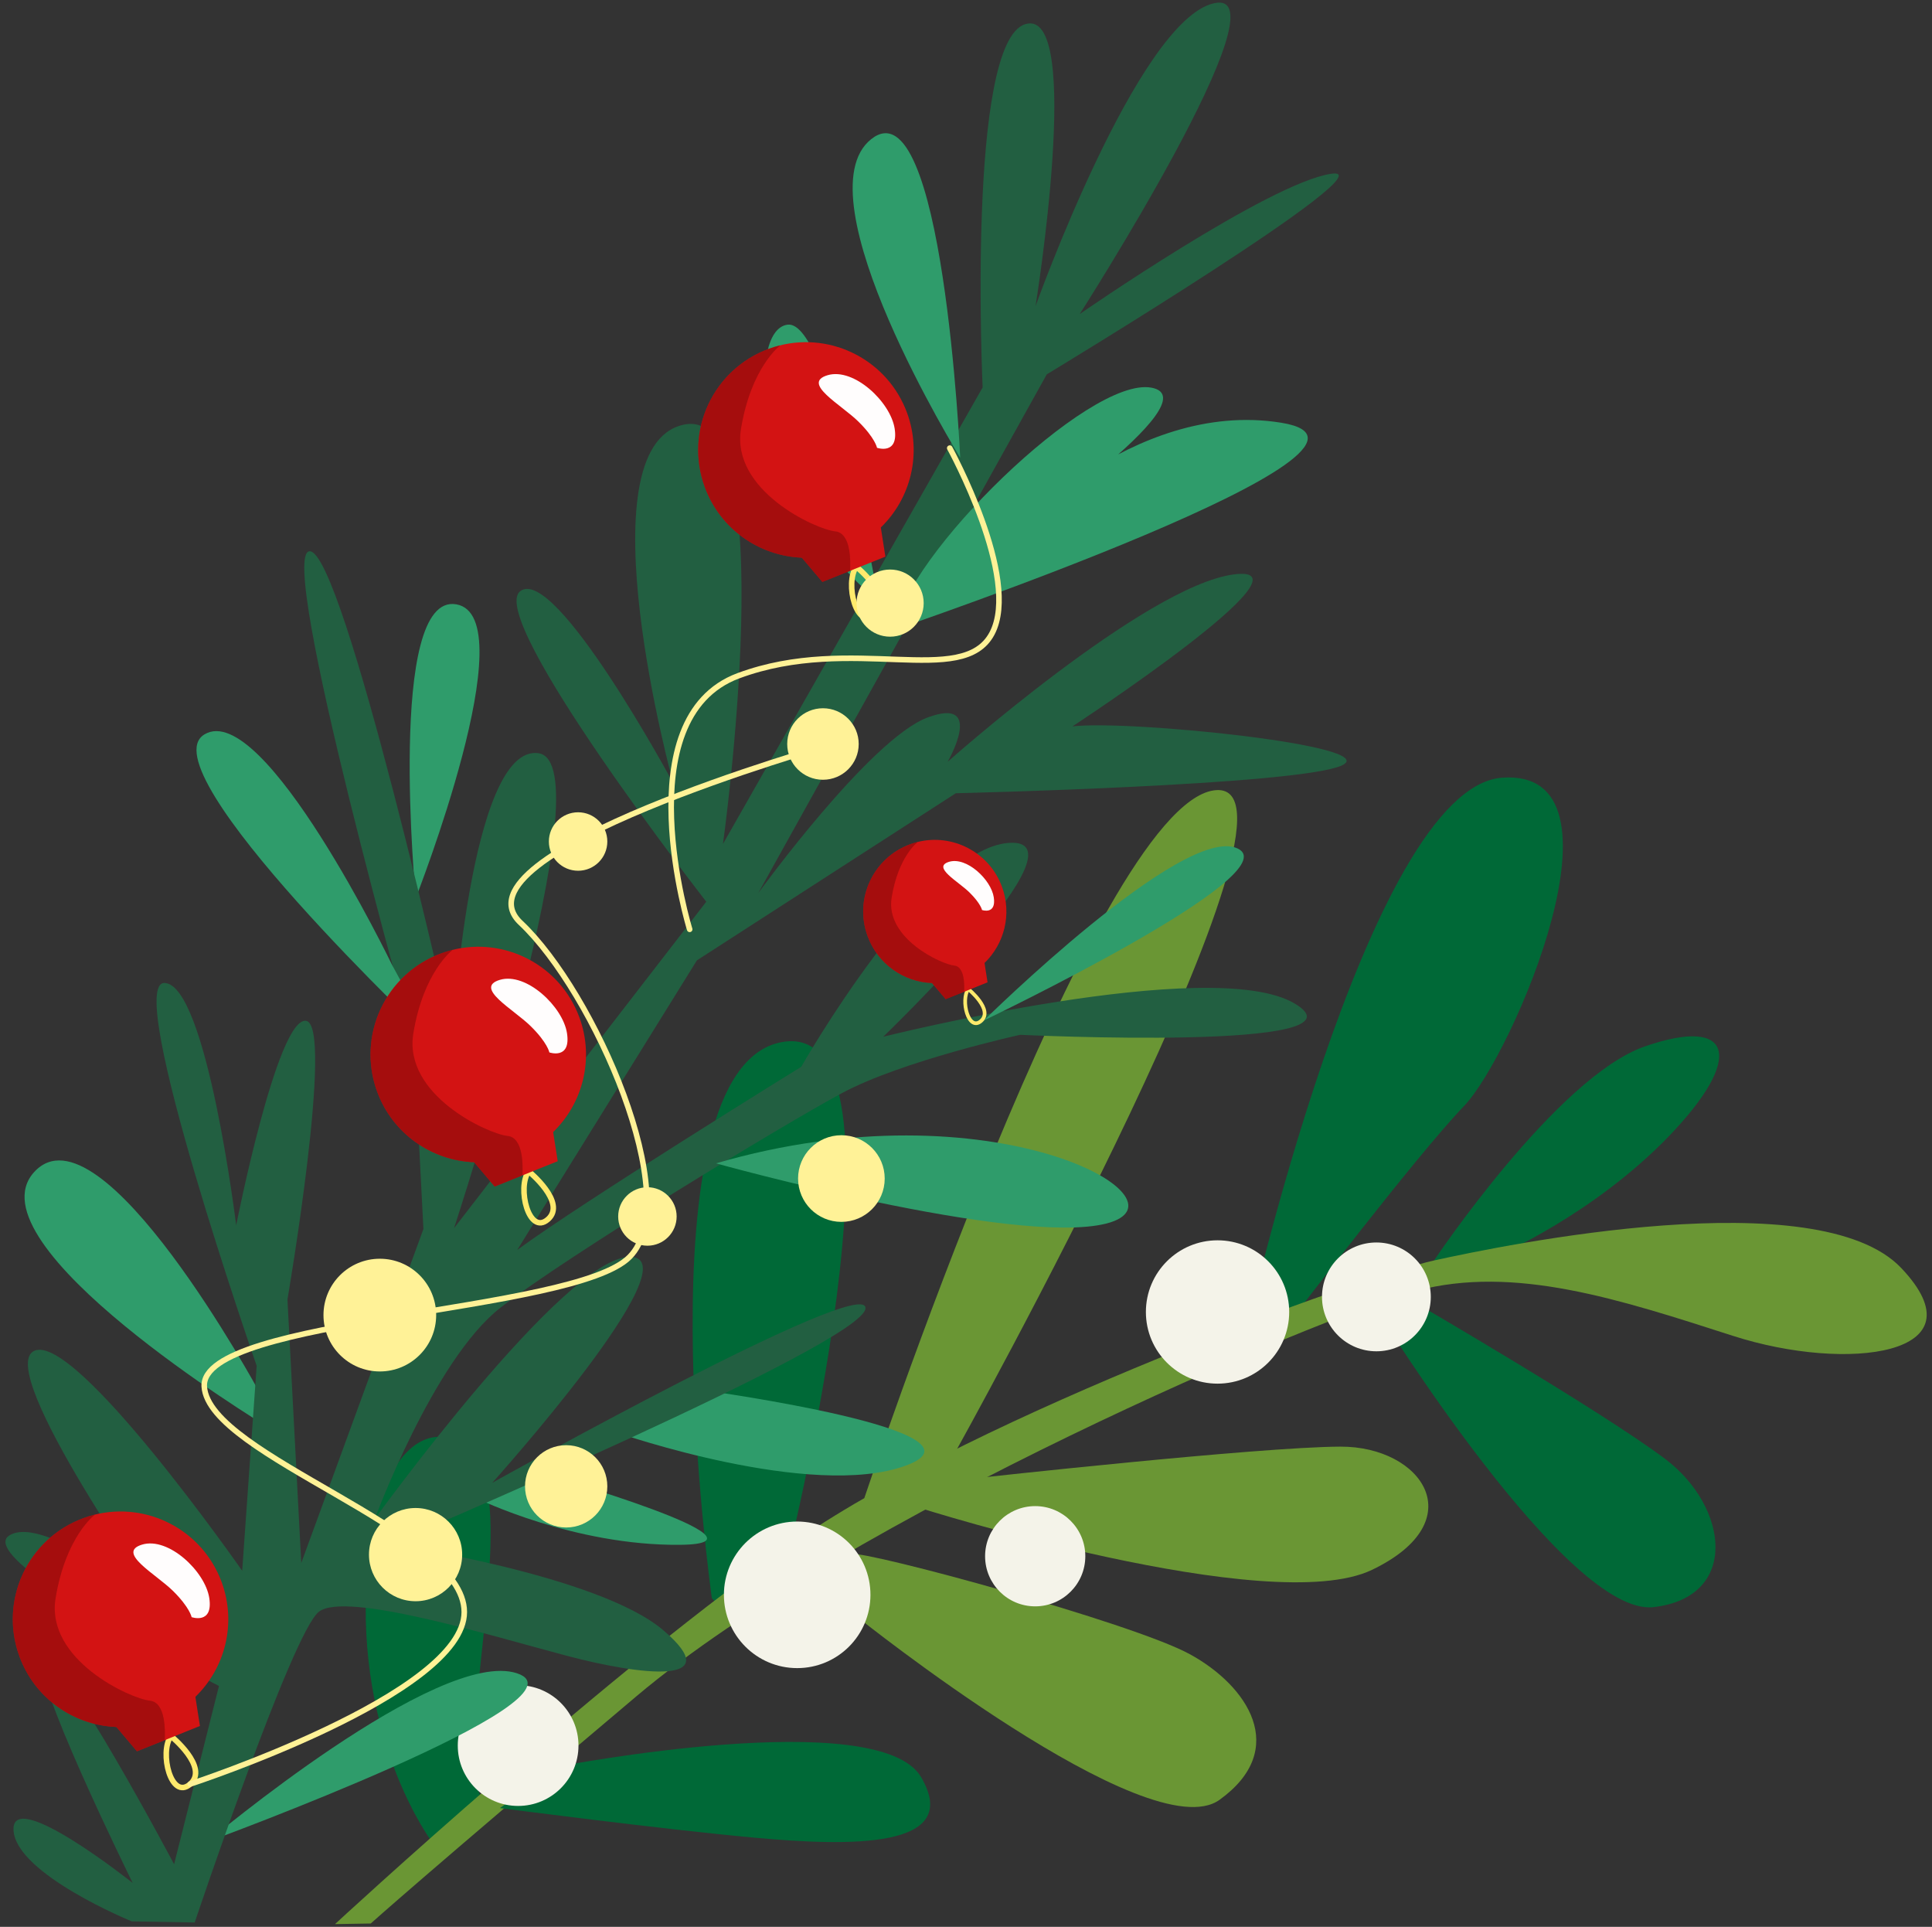 <?xml version="1.0" encoding="UTF-8"?>
<svg width="347px" height="346px" viewBox="0 0 347 346" version="1.1" xmlns="http://www.w3.org/2000/svg" xmlns:xlink="http://www.w3.org/1999/xlink">
    <rect x="0" y="0" width="347" height="346" fill="#333333" stroke="none"/>
    <title>corner-1</title>
    <g id="corner-1" stroke="none" stroke-width="1" fill="none" fill-rule="evenodd">
        <g id="christmas-corner-1" transform="translate(173.514, 172.99) scale(-1, -1) translate(-173.514, -172.99) translate(0.977, 0.47)">
            <g id="Group" fill-rule="nonzero">
                <path d="M218.202,58.54 C218.202,58.54 231.562,153.47 205.692,158.37 C179.822,163.27 205.302,62.96 205.302,62.96 C205.302,62.96 214.852,54.12 218.202,58.54 Z" id="Path" fill="#006937"></path>
                <path d="M268.362,14.61 C268.362,14.61 282.302,32.94 280.142,62.74 C277.982,92.54 262.032,92.08 258.742,78.94 C255.452,65.8 263.462,31.94 260.122,23.96 C256.782,15.97 268.362,14.61 268.362,14.61 Z" id="Path" fill="#006937"></path>
                <path d="M88.492,119.17 C88.492,119.17 66.432,152.16 50.592,157.62 C34.752,163.09 32.712,155.61 46.262,141.53 C59.812,127.46 76.822,120.15 76.822,120.15 C76.822,120.15 86.492,113.66 88.492,119.17 Z" id="Path" fill="#006937"></path>
                <path d="M122.392,105.76 C122.392,105.76 100.442,204.1 76.262,205.86 C52.082,207.61 74.392,155.95 83.102,146.9 C91.812,137.85 114.242,108.35 114.242,108.35 L122.392,105.76 Z" id="Path" fill="#006937"></path>
                <path d="M285.882,0 C285.882,0 235.722,46.36 202.682,69.08 C169.642,91.8 101.342,116.34 88.492,119.17 C75.642,122 19.542,133.55 4.582,117.82 C-10.368,102.09 14.322,99.04 34.792,105.63 C55.262,112.22 74.052,118.39 91.652,113.73 C109.252,109.07 193.652,73.06 231.752,40.91 C269.852,8.76 279.462,0.11 279.462,0.11 L285.882,0 Z" id="Path" fill="#6A9634"></path>
                <path d="M192.092,55.16 C192.092,55.16 139.672,13.2 127.012,22.32 C114.362,31.44 122.012,42.84 132.372,48.48 C142.732,54.13 190.342,67.03 192.992,66.45 C195.642,65.88 192.092,55.16 192.092,55.16 Z" id="Path" fill="#6A9634"></path>
                <path d="M180.802,74.72 C180.802,74.72 117.922,54.84 99.642,63.61 C81.362,72.38 90.652,85.8 105.302,85.74 C119.952,85.69 170.632,80.09 170.632,80.09 L180.802,74.72 Z" id="Path" fill="#6A9634"></path>
                <path d="M98.252,109.49 C98.252,109.49 64.492,55.1 49.042,56.92 C33.592,58.73 35.572,74.94 46.972,83.53 C58.372,92.12 91.992,111.66 91.992,111.66 L98.252,109.49 Z" id="Path" fill="#006937"></path>
                <path d="M190.832,76.44 C190.832,76.44 149.562,200.43 128.062,203.58 C106.562,206.72 174.442,84.8 174.442,84.8 L190.832,76.44 Z" id="Path" fill="#6A9634"></path>
                <path d="M256.262,20.84 C256.262,20.84 226.892,17 210.312,15.5 C193.732,14 173.002,13.41 180.612,26.39 C188.222,39.38 245.632,28.33 245.632,28.33 L256.262,20.84 Z" id="Path" fill="#006937"></path>
                <circle id="Oval" fill="#F4F3E9" cx="252.992" cy="32.06" r="10.84"></circle>
                <circle id="Oval" fill="#F4F3E9" cx="202.872" cy="59.13" r="13.16"></circle>
                <circle id="Oval" fill="#F4F3E9" cx="160.122" cy="66.06" r="9"></circle>
                <circle id="Oval" fill="#F4F3E9" cx="127.372" cy="109.92" r="12.87"></circle>
                <circle id="Oval" fill="#F4F3E9" cx="98.842" cy="112.63" r="9.77"></circle>
            </g>
            <g id="Group" transform="translate(104.191, 0.29)">
                <path d="M204.651,14.47 C204.651,14.47 134.881,40.01 148.971,44.74 C163.061,49.47 204.651,14.47 204.651,14.47 Z" id="Path" fill="#2F9C6B" fill-rule="nonzero"></path>
                <path d="M194.351,89.33 C194.351,89.33 247.641,121.75 235.711,134.77 C223.781,147.79 195.251,95.18 195.251,95.18 L194.351,89.33 Z" id="Path" fill="#2F9C6B" fill-rule="nonzero"></path>
                <path d="M167.181,183.97 C167.181,183.97 147.351,234.5 159.901,236.7 C172.451,238.91 167.181,183.97 167.181,183.97 Z" id="Path" fill="#2F9C6B" fill-rule="nonzero"></path>
                <path d="M130.771,87.88 C130.771,87.88 96.081,75.85 79.181,82.04 C62.281,88.23 115.021,95.5 115.021,95.5 L130.771,87.88 Z" id="Path" fill="#2F9C6B" fill-rule="nonzero"></path>
                <path d="M156.131,76.12 C156.131,76.12 138.801,67.63 119.711,67.82 C100.621,68.01 144.141,80.51 144.141,80.51 L156.131,76.12 Z" id="Path" fill="#2F9C6B" fill-rule="nonzero"></path>
                <path d="M206.891,-5.66213743e-15 C206.891,-5.66213743e-15 189.401,52.2 184.551,55.83 C179.701,59.46 153.941,51.58 140.241,47.94 C126.541,44.3 111.071,42.55 122.741,52.49 C134.411,62.43 171.671,67.96 171.671,67.96 C171.671,67.96 86.591,104.05 86.411,110.3 C86.231,116.55 153.441,78.96 153.441,78.96 C153.441,78.96 116.981,119.51 128.731,119.53 C140.481,119.55 174.551,72.46 174.551,72.46 C174.551,72.46 164.001,101.05 151.971,110.4 C139.941,119.75 101.501,143.09 90.661,148.92 C79.811,154.75 58.641,159.4 58.641,159.4 C58.641,159.4 -5.539,156.32 9.401,165.06 C24.351,173.81 83.231,159.05 83.231,159.05 C83.231,159.05 45.721,195.04 60.741,193.86 C75.761,192.69 97.951,153.66 97.951,153.66 C97.951,153.66 137.281,129.37 148.961,120.77 L116.691,172.77 L70.191,202.78 C70.191,202.78 8.891,204.2 0.921,207.74 C-7.059,211.28 39.181,215.99 49.241,214.78 C49.241,214.78 4.371,244.19 20.291,242.07 C36.211,239.95 71.651,208.43 71.651,208.43 C71.651,208.43 64.831,220.2 75.191,216.41 C85.551,212.62 105.671,184.85 105.671,184.85 L53.851,278 C53.851,278 -8.409,315.63 2.751,314.02 C13.911,312.41 47.931,288.83 47.931,288.83 C47.931,288.83 10.171,347.78 23.851,344.63 C37.531,341.48 55.871,290.25 55.871,290.25 C55.871,290.25 47.161,344.13 57.721,340.88 C68.281,337.63 65.371,275.65 65.371,275.65 L112.011,193.67 C112.011,193.67 100.921,273.14 119.171,268.94 C137.421,264.74 120.961,204.61 120.961,204.61 C120.961,204.61 142.121,243.84 148.411,239.07 C154.701,234.3 115.011,183.3 115.011,183.3 L160.311,124.68 C160.311,124.68 132.821,208.31 145.171,209.97 C157.521,211.63 160.581,159.2 160.581,159.2 C160.581,159.2 180.211,246.59 186.261,246.23 C192.311,245.87 167.521,157.89 167.521,157.89 L165.811,124.52 L187.751,64.56 L190.231,111.87 C190.231,111.87 181.761,161.33 186.921,161.92 C192.081,162.5 199.441,125.19 199.441,125.19 C199.441,125.19 204.741,168.38 212.281,168.71 C219.821,169.04 195.761,99.96 195.761,99.96 L198.361,63.16 C198.361,63.16 228.261,105.99 235.691,102.66 C243.121,99.32 212.481,56.14 212.481,56.14 C212.481,56.14 233.741,73.7 240.231,69.47 C246.721,65.24 202.531,42.47 202.531,42.47 L210.591,10.46 C210.591,10.46 230.611,48.26 233.881,47.06 C237.151,45.86 218.031,7.1 218.031,7.1 C218.031,7.1 239.841,24.46 239.431,16.58 C239.021,8.7 218.191,0.2 218.191,0.2 L206.891,-5.66213743e-15 Z" id="Path" fill="#225F41" fill-rule="nonzero"></path>
                <path d="M113.261,136.32 C113.261,136.32 59.571,121.36 43.161,125.51 C26.761,129.67 63.551,150.81 113.261,136.32 Z" id="Path" fill="#2F9C6B" fill-rule="nonzero"></path>
                <path d="M65.161,161.97 C65.161,161.97 9.921,188.37 19.601,192.87 C29.281,197.36 65.161,161.97 65.161,161.97 Z" id="Path" fill="#2F9C6B" fill-rule="nonzero"></path>
                <path d="M171.421,171.91 C171.421,171.91 194.491,219.72 205.131,213.35 C215.781,206.98 163.851,157.99 163.851,157.99 L171.421,171.91 Z" id="Path" fill="#2F9C6B" fill-rule="nonzero"></path>
                <path d="M80.991,232.21 C80.991,232.21 -15.199,264.95 11.741,269.31 C38.681,273.67 61.441,248.03 61.441,248.03 C61.441,248.03 23.801,273.55 35.071,275.61 C46.341,277.67 79.531,245.11 80.991,232.21 Z" id="Path" fill="#2F9C6B" fill-rule="nonzero"></path>
                <path d="M69.401,263.03 C69.401,263.03 72.471,330.52 85.391,320.23 C98.321,309.94 69.401,263.03 69.401,263.03 Z" id="Path" fill="#2F9C6B" fill-rule="nonzero"></path>
                <path d="M84.071,237.26 C84.071,237.26 92.711,287.88 100.401,286.92 C108.091,285.96 106.081,255.17 84.071,237.26 Z" id="Path" fill="#2F9C6B" fill-rule="nonzero"></path>
                <g transform="translate(77.758, 234.215)" id="Path">
                    <path d="M10.303,9.245 C10.303,9.245 3.403,3.635 6.833,0.625 C10.263,-2.385 12.423,6.305 10.303,9.245 Z" stroke="#FFEA6C" stroke-width="0.994" stroke-linecap="round" stroke-linejoin="round"></path>
                    <g transform="translate(0, 6.505)" fill="#D31313" fill-rule="nonzero">
                        <path d="M37.523,17.05 C41.193,27.09 36.033,38.2 26.003,41.87 C25.373,42.1 24.753,42.3 24.113,42.46 C14.613,44.88 4.633,39.77 1.183,30.35 C-1.527,22.94 0.573,14.93 5.903,9.78 C7.523,8.21 9.443,6.91 11.623,5.96 C11.973,5.8 12.333,5.66 12.703,5.52 C15.153,4.62 17.653,4.26 20.103,4.36 C27.703,4.66 34.743,9.46 37.523,17.05 Z"></path>
                        <polygon points="20.593 4.96 12.393 8.01 6.003 10.39 5.903 9.79 5.083 4.54 11.423 2 16.403 0 20.103 4.37"></polygon>
                    </g>
                    <path d="M6.583,30.595 C6.583,30.595 2.683,29.235 3.413,34.025 C4.143,38.815 10.743,45.045 15.473,43.625 C20.203,42.205 13.023,38.345 9.963,35.335 C6.903,32.335 6.583,30.595 6.583,30.595 Z" fill="#FFFDFD" fill-rule="nonzero"></path>
                    <path d="M37.523,23.555 C41.193,33.595 36.033,44.705 26.003,48.375 C25.373,48.605 24.753,48.805 24.113,48.965 L24.013,48.935 C24.013,48.935 29.193,45.075 31.013,34.005 C32.843,22.935 17.603,15.945 14.073,15.585 C13.323,15.505 12.783,15.105 12.393,14.505 C12.013,13.955 11.773,13.235 11.623,12.465 C11.343,11.065 11.363,9.495 11.423,8.495 L16.403,6.495 L20.103,10.865 C27.703,11.165 34.743,15.965 37.523,23.555 Z" fill="#7C0909" fill-rule="nonzero" opacity="0.52"></path>
                </g>
                <g transform="translate(136.608, 125.646)" id="Path">
                    <path d="M10.303,9.244 C10.303,9.244 3.403,3.634 6.833,0.624 C10.263,-2.386 12.423,6.314 10.303,9.244 Z" stroke="#FFEA6C" stroke-width="0.994" stroke-linecap="round" stroke-linejoin="round"></path>
                    <g transform="translate(0, 6.504)" fill="#D31313" fill-rule="nonzero">
                        <path d="M37.523,17.06 C41.193,27.1 36.033,38.21 26.003,41.88 C25.373,42.11 24.753,42.31 24.113,42.47 C14.613,44.89 4.633,39.78 1.183,30.36 C-1.527,22.95 0.573,14.94 5.903,9.79 C7.523,8.22 9.443,6.92 11.623,5.97 C11.973,5.81 12.333,5.67 12.703,5.53 C15.153,4.63 17.653,4.27 20.103,4.37 C27.703,4.66 34.743,9.47 37.523,17.06 Z"></path>
                        <polygon points="20.593 4.96 12.393 8.01 6.003 10.4 5.903 9.79 5.083 4.55 11.423 2.01 16.403 0 20.103 4.38"></polygon>
                    </g>
                    <path d="M6.583,30.594 C6.583,30.594 2.683,29.234 3.413,34.024 C4.133,38.804 10.743,45.044 15.473,43.624 C20.203,42.204 13.023,38.344 9.963,35.334 C6.903,32.334 6.583,30.594 6.583,30.594 Z" fill="#FFFDFD" fill-rule="nonzero"></path>
                    <path d="M37.523,23.564 C41.193,33.604 36.033,44.714 26.003,48.384 C25.373,48.614 24.753,48.814 24.113,48.974 L24.013,48.944 C24.013,48.944 29.193,45.084 31.013,34.014 C32.843,22.944 17.603,15.954 14.073,15.594 C13.323,15.514 12.783,15.114 12.393,14.514 C12.013,13.964 11.773,13.244 11.623,12.474 C11.343,11.074 11.363,9.504 11.423,8.504 L16.403,6.504 L20.103,10.874 C27.703,11.164 34.743,15.974 37.523,23.564 Z" fill="#7C0909" fill-rule="nonzero" opacity="0.52"></path>
                </g>
                <g transform="translate(200.858, 24.235)" id="Path">
                    <path d="M10.303,9.245 C10.303,9.245 3.403,3.635 6.833,0.625 C10.273,-2.385 12.423,6.305 10.303,9.245 Z" stroke="#FFEA6C" stroke-width="0.994" stroke-linecap="round" stroke-linejoin="round"></path>
                    <g transform="translate(0, 6.505)" fill="#D31313" fill-rule="nonzero">
                        <path d="M37.523,17.06 C41.193,27.1 36.033,38.21 26.003,41.88 C25.373,42.11 24.753,42.31 24.113,42.47 C14.613,44.89 4.633,39.78 1.183,30.36 C-1.527,22.95 0.573,14.94 5.903,9.79 C7.523,8.22 9.443,6.92 11.623,5.97 C11.973,5.81 12.333,5.67 12.703,5.53 C15.153,4.63 17.653,4.27 20.103,4.37 C27.703,4.66 34.753,9.46 37.523,17.06 Z"></path>
                        <polygon points="20.593 4.96 12.393 8.01 6.003 10.39 5.913 9.79 5.093 4.55 11.423 2 16.403 0 20.103 4.37"></polygon>
                    </g>
                    <path d="M6.583,30.595 C6.583,30.595 2.683,29.235 3.413,34.025 C4.143,38.815 10.743,45.045 15.473,43.625 C20.203,42.205 13.023,38.345 9.963,35.335 C6.913,32.335 6.583,30.595 6.583,30.595 Z" fill="#FFFDFD" fill-rule="nonzero"></path>
                    <path d="M37.523,23.565 C41.193,33.605 36.033,44.715 26.003,48.385 C25.373,48.615 24.753,48.815 24.113,48.975 L24.013,48.945 C24.013,48.945 29.193,45.085 31.013,34.015 C32.843,22.945 17.603,15.955 14.073,15.595 C13.323,15.515 12.783,15.115 12.393,14.515 C12.013,13.965 11.773,13.245 11.623,12.475 C11.343,11.075 11.363,9.505 11.423,8.505 L16.403,6.505 L20.103,10.875 C27.703,11.165 34.753,15.965 37.523,23.565 Z" fill="#7C0909" fill-rule="nonzero" opacity="0.52"></path>
                </g>
                <g transform="translate(61.104, 161.475)" id="Path">
                    <path d="M6.847,6.145 C6.847,6.145 2.267,2.415 4.547,0.415 C6.827,-1.585 8.257,4.195 6.847,6.145 Z" stroke="#FFEA6C" stroke-width="0.661" stroke-linecap="round" stroke-linejoin="round"></path>
                    <g transform="translate(0, 4.325)" fill="#D31313" fill-rule="nonzero">
                        <path d="M24.937,11.33 C27.377,18 23.947,25.38 17.287,27.82 C16.867,27.97 16.457,28.1 16.027,28.21 C9.717,29.82 3.077,26.42 0.787,20.17 C-1.013,15.24 0.377,9.93 3.927,6.5 C5.007,5.46 6.277,4.59 7.727,3.96 C7.967,3.85 8.197,3.76 8.447,3.67 C10.077,3.07 11.737,2.83 13.367,2.9 C18.417,3.09 23.097,6.29 24.937,11.33 Z"></path>
                        <polygon points="13.687 3.29 8.237 5.32 3.997 6.9 3.927 6.5 3.387 3.02 7.597 1.33 10.907 0 13.367 2.9"></polygon>
                    </g>
                    <path d="M4.377,20.335 C4.377,20.335 1.787,19.435 2.267,22.615 C2.747,25.795 7.137,29.935 10.287,28.995 C13.437,28.045 8.657,25.485 6.627,23.485 C4.597,21.485 4.377,20.335 4.377,20.335 Z" fill="#FFFDFD" fill-rule="nonzero"></path>
                    <path d="M24.937,15.655 C27.377,22.325 23.947,29.705 17.287,32.145 C16.867,32.295 16.457,32.425 16.027,32.535 L15.957,32.515 C15.957,32.515 19.407,29.955 20.607,22.595 C21.817,15.245 11.697,10.595 9.347,10.355 C8.847,10.305 8.487,10.035 8.237,9.635 C7.987,9.275 7.827,8.795 7.727,8.285 C7.537,7.355 7.557,6.315 7.587,5.645 L10.897,4.315 L13.357,7.225 C18.417,7.415 23.097,10.615 24.937,15.655 Z" fill="#7C0909" fill-rule="nonzero" opacity="0.52"></path>
                </g>
            </g>
            <path d="M311.892,25.15 C311.892,25.15 262.662,41.25 262.662,56.04 C262.662,70.83 308.582,84.06 309.362,96.52 C310.142,108.97 242.932,109.65 232.952,119.82 C222.972,129.99 239.312,167.35 252.542,179.8 C265.772,192.25 197.282,211.71 197.282,211.71" id="Path" stroke="#FFF297" stroke-linecap="round" stroke-linejoin="round"></path>
            <circle id="Oval" fill="#FFF297" fill-rule="nonzero" cx="277.832" cy="109.36" r="10.12"></circle>
            <circle id="Oval" fill="#FFF297" fill-rule="nonzero" cx="271.412" cy="66.35" r="8.37"></circle>
            <circle id="Oval" fill="#FFF297" fill-rule="nonzero" cx="242.222" cy="194.4" r="5.25"></circle>
            <circle id="Oval" fill="#FFF297" fill-rule="nonzero" cx="198.242" cy="211.91" r="6.42"></circle>
            <circle id="Oval" fill="#FFF297" fill-rule="nonzero" cx="229.772" cy="127.07" r="5.25"></circle>
            <circle id="Oval" fill="#FFF297" fill-rule="nonzero" cx="186.182" cy="237.21" r="6.03"></circle>
            <circle id="Oval" fill="#FFF297" fill-rule="nonzero" cx="194.932" cy="133.88" r="7.78"></circle>
            <circle id="Oval" fill="#FFF297" fill-rule="nonzero" cx="244.362" cy="78.61" r="7.39"></circle>
            <path d="M222.182,178.63 C222.182,178.63 233.862,216.58 213.422,224.17 C192.982,231.76 173.142,221.83 167.882,231.76 C162.632,241.68 175.472,265.04 175.472,265.04" id="Path" stroke="#FFF297" stroke-linecap="round" stroke-linejoin="round"></path>
        </g>
    </g>
</svg>